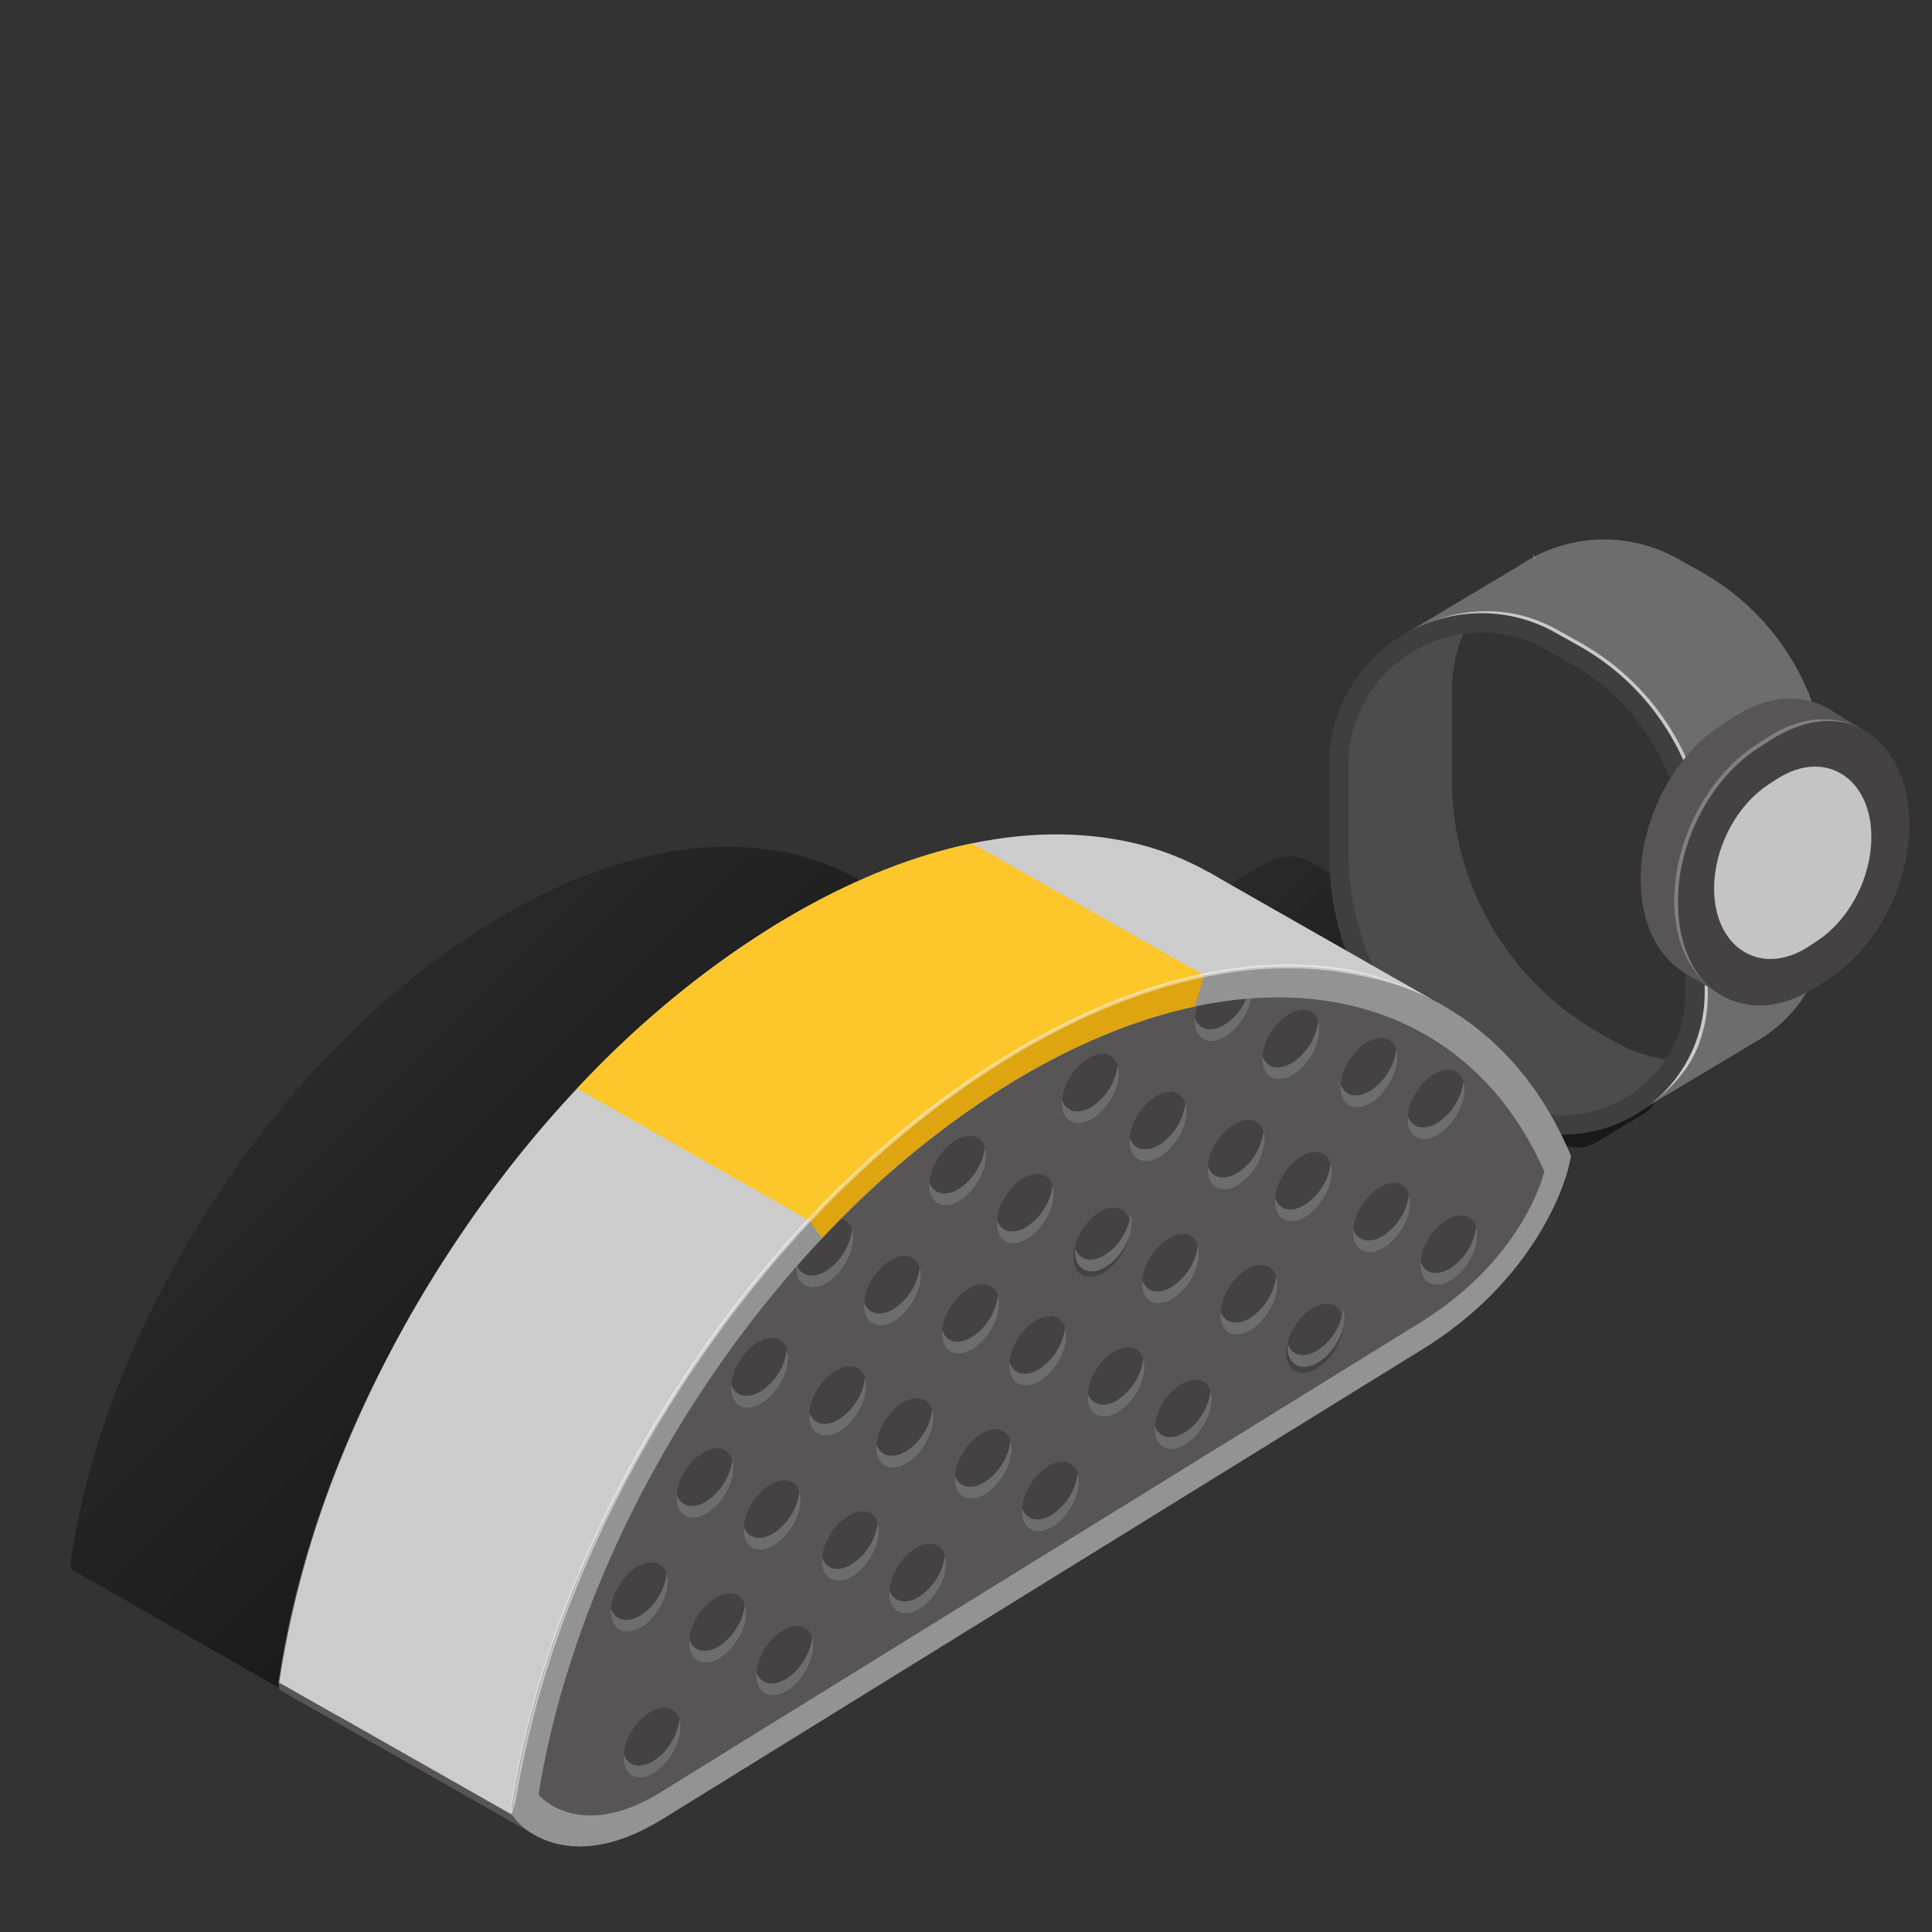<svg xmlns="http://www.w3.org/2000/svg" xmlns:xlink="http://www.w3.org/1999/xlink" viewBox="0 0 500 500"><rect x="0" y="0" width="500" height="500" fill="#333333" stroke="none"/><defs><style>.cls-1,.cls-4,.cls-9{fill:none;}.cls-2{opacity:0.23;}.cls-3{clip-path:url(#clip-path);}.cls-4{stroke:#595959;stroke-width:0.1px;}.cls-4,.cls-9{stroke-miterlimit:10;}.cls-5{fill:url(#Dégradé_sans_nom_52);}.cls-6{fill:url(#Dégradé_sans_nom_52-2);}.cls-7{fill:#4c4c4c;}.cls-8{fill:#6d6d6d;}.cls-9{stroke:#c9c9c9;}.cls-10{fill:#c9c9c9;}.cls-11{fill:#3f3f3f;}.cls-12{fill:#575556;}.cls-13{fill:#444243;}.cls-14{fill:gray;}.cls-15{fill:#c4c4c4;}.cls-16{fill:#ccc;}.cls-17{fill:#fdc62b;}.cls-18{fill:#939393;}.cls-19{fill:#dea510;}.cls-20{opacity:0.48;}.cls-21{fill:#fcfcfc;}.cls-22{clip-path:url(#clip-path-2);}</style><clipPath id="clip-path"><rect class="cls-1" x="520" width="500" height="500"/></clipPath><linearGradient id="Dégradé_sans_nom_52" x1="86.99" y1="271.16" x2="209.63" y2="393.79" gradientUnits="userSpaceOnUse"><stop offset="0" stop-opacity="0.2"/><stop offset="0.67" stop-opacity="0.5"/></linearGradient><linearGradient id="Dégradé_sans_nom_52-2" x1="330.35" y1="217.45" x2="413.44" y2="300.54" xlink:href="#Dégradé_sans_nom_52"/><clipPath id="clip-path-2"><rect class="cls-1" x="520" y="520" width="500" height="500"/></clipPath></defs><g id="Calque_4" data-name="Calque 4"><g class="cls-2"><g class="cls-3"><line class="cls-4" x1="174.86" y1="-105.06" x2="174.86" y2="618.88"/><line class="cls-4" x1="222.49" y1="-105.06" x2="222.49" y2="618.88"/><line class="cls-4" x1="246.3" y1="-105.06" x2="246.3" y2="618.88"/><line class="cls-4" x1="210.58" y1="-105.06" x2="210.58" y2="618.88"/><line class="cls-4" x1="162.95" y1="-105.06" x2="162.95" y2="618.88"/><line class="cls-4" x1="198.67" y1="-105.06" x2="198.67" y2="618.88"/><line class="cls-4" x1="151.04" y1="-105.06" x2="151.04" y2="618.88"/><line class="cls-4" x1="186.77" y1="-105.06" x2="186.77" y2="618.88"/><line class="cls-4" x1="234.39" y1="-105.06" x2="234.39" y2="618.88"/><line class="cls-4" x1="258.21" y1="-105.06" x2="258.21" y2="618.88"/><line class="cls-4" x1="270.12" y1="-105.06" x2="270.12" y2="618.88"/><line class="cls-4" x1="282.02" y1="-105.06" x2="282.02" y2="618.88"/><line class="cls-4" x1="293.93" y1="-105.06" x2="293.93" y2="618.88"/><line class="cls-4" x1="305.84" y1="-105.06" x2="305.84" y2="618.88"/><line class="cls-4" x1="317.74" y1="-105.06" x2="317.74" y2="618.88"/><line class="cls-4" x1="329.65" y1="-105.06" x2="329.65" y2="618.88"/><line class="cls-4" x1="341.56" y1="-105.06" x2="341.56" y2="618.88"/><line class="cls-4" x1="353.47" y1="-105.06" x2="353.47" y2="618.88"/><line class="cls-4" x1="365.37" y1="-105.06" x2="365.37" y2="618.88"/><line class="cls-4" x1="377.28" y1="-105.06" x2="377.28" y2="618.88"/><line class="cls-4" x1="389.19" y1="-105.06" x2="389.19" y2="618.88"/><line class="cls-4" x1="401.1" y1="-105.06" x2="401.1" y2="618.88"/><line class="cls-4" x1="413" y1="-105.06" x2="413" y2="618.88"/><line class="cls-4" x1="424.91" y1="-105.06" x2="424.91" y2="618.88"/><line class="cls-4" x1="436.82" y1="-105.06" x2="436.82" y2="618.88"/><line class="cls-4" x1="448.72" y1="-105.06" x2="448.72" y2="618.88"/><line class="cls-4" x1="484.45" y1="-105.06" x2="484.45" y2="618.88"/><line class="cls-4" x1="472.54" y1="-105.06" x2="472.54" y2="618.88"/><line class="cls-4" x1="460.63" y1="-105.06" x2="460.63" y2="618.88"/><line class="cls-4" x1="496.35" y1="-105.06" x2="496.35" y2="618.88"/><line class="cls-4" x1="209.67" y1="493.56" x2="836.62" y2="855.53"/><line class="cls-4" x1="215.62" y1="483.24" x2="842.57" y2="845.21"/><line class="cls-4" x1="221.58" y1="472.93" x2="848.53" y2="834.9"/><line class="cls-4" x1="227.53" y1="462.62" x2="854.48" y2="824.59"/><line class="cls-4" x1="233.48" y1="452.31" x2="860.44" y2="814.28"/><line class="cls-4" x1="239.44" y1="442" x2="866.39" y2="803.97"/><line class="cls-4" x1="245.39" y1="431.68" x2="872.34" y2="793.65"/><line class="cls-4" x1="251.34" y1="421.37" x2="878.3" y2="783.34"/><line class="cls-4" x1="257.3" y1="411.06" x2="884.25" y2="773.03"/><line class="cls-4" x1="263.25" y1="400.75" x2="890.2" y2="762.72"/><line class="cls-4" x1="269.21" y1="390.44" x2="896.16" y2="752.41"/><line class="cls-4" x1="275.16" y1="380.12" x2="902.11" y2="742.09"/><line class="cls-4" x1="281.11" y1="369.81" x2="908.06" y2="731.78"/><line class="cls-4" x1="287.07" y1="359.5" x2="914.02" y2="721.47"/><line class="cls-4" x1="293.02" y1="349.19" x2="919.97" y2="711.16"/><line class="cls-4" x1="310.88" y1="318.25" x2="937.83" y2="680.22"/><line class="cls-4" x1="334.7" y1="277" x2="961.65" y2="638.97"/><line class="cls-4" x1="346.6" y1="256.38" x2="973.55" y2="618.35"/><line class="cls-4" x1="328.74" y1="287.32" x2="955.69" y2="649.29"/><line class="cls-4" x1="304.93" y1="328.56" x2="931.88" y2="690.53"/><line class="cls-4" x1="322.79" y1="297.63" x2="949.74" y2="659.6"/><line class="cls-4" x1="298.97" y1="338.88" x2="925.92" y2="700.85"/><line class="cls-4" x1="316.83" y1="307.94" x2="943.79" y2="669.91"/><line class="cls-4" x1="340.65" y1="266.69" x2="967.6" y2="628.66"/><line class="cls-4" x1="352.56" y1="246.07" x2="979.51" y2="608.04"/><line class="cls-4" x1="358.51" y1="235.76" x2="985.46" y2="597.73"/><line class="cls-4" x1="364.46" y1="225.44" x2="991.41" y2="587.42"/><line class="cls-4" x1="370.42" y1="215.13" x2="997.37" y2="577.1"/><line class="cls-4" x1="376.37" y1="204.82" x2="1003.32" y2="566.79"/><line class="cls-4" x1="382.32" y1="194.51" x2="1009.28" y2="556.48"/><line class="cls-4" x1="388.28" y1="184.2" x2="1015.23" y2="546.17"/><line class="cls-4" x1="394.23" y1="173.88" x2="1021.18" y2="535.86"/><line class="cls-4" x1="400.18" y1="163.57" x2="1027.14" y2="525.54"/><line class="cls-4" x1="406.14" y1="153.26" x2="1033.09" y2="515.23"/><line class="cls-4" x1="412.09" y1="142.95" x2="1039.04" y2="504.92"/><line class="cls-4" x1="418.05" y1="132.64" x2="1045" y2="494.61"/><line class="cls-4" x1="424" y1="122.32" x2="1050.95" y2="484.3"/><line class="cls-4" x1="429.95" y1="112.01" x2="1056.9" y2="473.98"/><line class="cls-4" x1="435.91" y1="101.7" x2="1062.86" y2="463.67"/><line class="cls-4" x1="441.86" y1="91.39" x2="1068.81" y2="453.36"/><line class="cls-4" x1="447.81" y1="81.08" x2="1074.77" y2="443.05"/><line class="cls-4" x1="465.67" y1="50.14" x2="1092.63" y2="412.11"/><line class="cls-4" x1="489.49" y1="8.89" x2="1116.44" y2="370.86"/><line class="cls-4" x1="483.54" y1="19.2" x2="1110.49" y2="381.18"/><line class="cls-4" x1="459.72" y1="60.45" x2="1086.67" y2="422.42"/><line class="cls-4" x1="477.58" y1="29.52" x2="1104.53" y2="391.49"/><line class="cls-4" x1="453.77" y1="70.76" x2="1080.72" y2="432.74"/><line class="cls-4" x1="471.63" y1="39.83" x2="1098.58" y2="401.8"/><line class="cls-4" x1="495.44" y1="-1.42" x2="1122.39" y2="360.55"/><line class="cls-4" x1="1121.69" y1="160.43" x2="494.74" y2="522.4"/><line class="cls-4" x1="1115.74" y1="150.12" x2="488.78" y2="512.09"/><line class="cls-4" x1="1109.78" y1="139.81" x2="482.83" y2="501.78"/><line class="cls-4" x1="1103.83" y1="129.5" x2="476.88" y2="491.47"/><line class="cls-4" x1="1097.87" y1="119.18" x2="470.92" y2="481.15"/><line class="cls-4" x1="1091.92" y1="108.87" x2="464.97" y2="470.84"/><line class="cls-4" x1="1085.97" y1="98.56" x2="459.02" y2="460.53"/><line class="cls-4" x1="1080.01" y1="88.25" x2="453.06" y2="450.22"/><line class="cls-4" x1="1074.06" y1="77.94" x2="447.11" y2="439.91"/><line class="cls-4" x1="1068.11" y1="67.62" x2="441.16" y2="429.59"/><line class="cls-4" x1="1050.25" y1="36.69" x2="423.29" y2="398.66"/><line class="cls-4" x1="1026.43" y1="-4.56" x2="399.48" y2="357.41"/><line class="cls-4" x1="1014.52" y1="-25.18" x2="387.57" y2="336.79"/><line class="cls-4" x1="1032.39" y1="5.75" x2="405.43" y2="367.72"/><line class="cls-4" x1="1056.2" y1="47" x2="429.25" y2="408.97"/><line class="cls-4" x1="1038.34" y1="16.06" x2="411.39" y2="378.03"/><line class="cls-4" x1="1062.15" y1="57.31" x2="435.2" y2="419.28"/><line class="cls-4" x1="1044.29" y1="26.38" x2="417.34" y2="388.35"/><line class="cls-4" x1="1020.48" y1="-14.87" x2="393.53" y2="347.1"/><line class="cls-4" x1="1008.57" y1="-35.5" x2="381.62" y2="326.47"/><line class="cls-4" x1="1002.62" y1="-45.81" x2="375.67" y2="316.16"/><line class="cls-4" x1="996.66" y1="-56.12" x2="369.71" y2="305.85"/><line class="cls-4" x1="990.71" y1="-66.43" x2="363.76" y2="295.54"/><line class="cls-4" x1="984.76" y1="-76.74" x2="357.8" y2="285.23"/><line class="cls-4" x1="978.8" y1="-87.06" x2="351.85" y2="274.91"/><line class="cls-4" x1="972.85" y1="-97.37" x2="345.9" y2="264.6"/><line class="cls-4" x1="966.9" y1="-107.68" x2="339.94" y2="254.29"/><line class="cls-4" x1="960.94" y1="-117.99" x2="333.99" y2="243.98"/><line class="cls-4" x1="954.99" y1="-128.3" x2="328.04" y2="233.67"/><line class="cls-4" x1="949.03" y1="-138.62" x2="322.08" y2="223.35"/><line class="cls-4" x1="943.08" y1="-148.93" x2="316.13" y2="213.04"/><line class="cls-4" x1="937.13" y1="-159.24" x2="310.18" y2="202.73"/><line class="cls-4" x1="931.17" y1="-169.55" x2="304.22" y2="192.42"/><line class="cls-4" x1="925.22" y1="-179.86" x2="298.27" y2="182.11"/><line class="cls-4" x1="919.27" y1="-190.18" x2="292.31" y2="171.8"/><line class="cls-4" x1="913.31" y1="-200.49" x2="286.36" y2="161.48"/><line class="cls-4" x1="895.45" y1="-231.42" x2="268.5" y2="130.55"/><line class="cls-4" x1="871.64" y1="-272.67" x2="244.69" y2="89.3"/><line class="cls-4" x1="859.73" y1="-293.3" x2="232.78" y2="68.68"/><line class="cls-4" x1="877.59" y1="-262.36" x2="250.64" y2="99.61"/><line class="cls-4" x1="901.41" y1="-221.11" x2="274.45" y2="140.86"/><line class="cls-4" x1="883.54" y1="-252.05" x2="256.59" y2="109.92"/><line class="cls-4" x1="907.36" y1="-210.8" x2="280.41" y2="151.17"/><line class="cls-4" x1="889.5" y1="-241.74" x2="262.55" y2="120.24"/><line class="cls-4" x1="865.68" y1="-282.98" x2="238.73" y2="78.99"/><line class="cls-4" x1="853.78" y1="-303.61" x2="226.82" y2="58.36"/><line class="cls-4" x1="847.82" y1="-313.92" x2="220.87" y2="48.05"/><line class="cls-4" x1="841.87" y1="-324.23" x2="214.92" y2="37.74"/><line class="cls-4" x1="835.92" y1="-334.54" x2="208.96" y2="27.43"/><line class="cls-4" x1="829.96" y1="-344.86" x2="203.01" y2="17.12"/><line class="cls-4" x1="824.01" y1="-355.17" x2="197.06" y2="6.8"/></g></g></g><g id="VSMP_ISO_01"><path class="cls-5" d="M300.89,289.27v0c-.4-.93-.82-1.85-1.25-2.75a67.27,67.27,0,0,0-19-24.75,60.23,60.23,0,0,0-10.24-6.61h0L222,227.56l-.32-.19-.16-.09h0a63.71,63.71,0,0,0-20.3-7.06,84,84,0,0,0-31.24.89h0c-.84.17-1.69.36-2.53.56l-.68.16-1.85.46-.9.24-1.64.45-1,.28-1.58.48-1,.32-1.58.51-1,.34-1.63.58-1,.34-1.79.68-.8.31c-.85.34-1.72.68-2.58,1h0c-.87.36-1.74.74-2.62,1.12l-.79.36-1.82.83-1,.47-1.65.79-1,.52-1.58.8-1.09.56-1.57.84-1.08.58-1.62.9-1,.58-1.78,1-.87.5c-.88.53-1.77,1.06-2.65,1.61h0q-2.28,1.41-4.53,2.9l-.65.43c-1.43.95-2.84,1.92-4.25,2.91l-.83.59q-2.08,1.48-4.15,3l-.77.59q-2.11,1.6-4.21,3.27l-.35.29c-1.32,1.06-2.62,2.14-3.92,3.24l-.78.66c-1.3,1.1-2.58,2.23-3.86,3.37l-1,.89q-1.87,1.69-3.72,3.45l-1,.93q-1.87,1.8-3.73,3.64l-.67.69c-1.12,1.13-2.22,2.27-3.32,3.43l-.85.89-.16.16h0a259,259,0,0,0-27.83,35.52c-3.88,5.93-7.5,12-10.86,18.18-13.21,23.71-22.47,49.27-26.38,74.63l-.24,1.6.19,1.57L74.31,438l.2.12,0,0h0c4.87,2.68,14.07,4.84,27.8-3.65L187,382.16l81.55-50.42c26.45-16.35,31.77-39,32-40l.5-2.23Z"/><path class="cls-6" d="M403.42,295.54,321.52,245c-6.77-4.18-6.56-14.67.38-18.53l5-2.64c5.56-3.09,8.62-3,14.06.32l84.7,52.1a7.06,7.06,0,0,1-.56,12.17L412.5,296A9.41,9.41,0,0,1,403.42,295.54Z"/><path class="cls-7" d="M418.28,269.78l-4-2.24a75.51,75.51,0,0,1-38.53-65.84V179.06a39.06,39.06,0,0,1,5.57-20.29A39.4,39.4,0,0,0,344,198.13v22.64a75.51,75.51,0,0,0,38.53,65.84l4,2.24a36.7,36.7,0,0,0,50.15-14.33A36.29,36.29,0,0,1,418.28,269.78Z"/><path class="cls-8" d="M362.5,164.71h0l.65-.41Z"/><path class="cls-8" d="M440.41,148.08l-6-3.36a38.94,38.94,0,0,0-37.31-.67h0l-.1.06a40.22,40.22,0,0,0-4.13,2.47l-29.26,17.47a39,39,0,0,1,39-.26l6,3.37c1.11.62,2.2,1.28,3.26,2l.09.05,1.59,1.06.16.11c.5.35,1,.71,1.48,1.07l.22.15c.47.35.93.71,1.39,1.07l.27.21,1.31,1.07.3.25,1.24,1.09.32.29c.4.35.78.72,1.17,1.08.11.12.23.23.35.34l1.1,1.09.36.38c.35.36.7.73,1,1.1l.38.41c.33.36.65.73,1,1.1l.39.46c.31.36.61.73.92,1.1l.39.5c.29.36.58.73.86,1.1l.4.54c.27.36.54.73.8,1.11.14.18.27.37.4.56.26.37.51.74.76,1.12l.39.6c.24.37.47.74.7,1.11l.39.64.66,1.11c.13.23.25.46.38.68.2.37.41.74.6,1.11l.38.72c.19.36.37.73.55,1.1s.25.5.37.75l.51,1.1c.12.26.23.52.35.79s.31.72.46,1.09l.33.82c.15.36.29.72.43,1.08l.31.87c.13.36.26.71.38,1.07l.3.9.33,1.06c.1.31.19.62.28.94s.2.69.29,1,.17.66.25,1,.18.69.26,1,.15.68.22,1,.15.68.22,1,.13.71.2,1.06l.18,1c.06.37.11.74.17,1.11s.1.64.14,1,.09.78.14,1.17.07.6.1.91.07.84.11,1.25.05.57.07.85c0,.47.05.94.07,1.41,0,.24,0,.47,0,.7,0,.71,0,1.42,0,2.13v34.18c0,.78,0,1.56-.08,2.33,0,.14,0,.28,0,.43-.06.7-.13,1.39-.22,2.08,0,.21-.05.42-.09.64-.09.63-.19,1.25-.32,1.87,0,.28-.12.55-.18.83s-.17.74-.27,1.1c-.14.57-.3,1.13-.48,1.69-.05.16-.09.32-.14.48h0a36.35,36.35,0,0,1-14,18.67h0l29.4-17.56a36.31,36.31,0,0,0,18.16-31.64V203.63A63.72,63.72,0,0,0,440.41,148.08Z"/><path class="cls-9" d="M397.1,144.05l-.1.06"/><path class="cls-10" d="M425.36,287h0l-1.48-.19,1.48.19c6.49-4.48,10.61-11.59,13-19l.15-.48c.17-.54.32-1.09.47-1.64.09-.35.17-.71.25-1.07l.06-.26a5.23,5.23,0,0,0,.12-.54c.12-.61.23-1.22.32-1.83l.08-.63c.09-.66.16-1.33.21-2l0-.41c.05-.84.08-1.58.08-2.27V222.7c0-.7,0-1.4,0-2.09l0-1c0-.38,0-.76-.06-1.13l-.09-1.09c0-.32,0-.65-.08-1s-.05-.39-.07-.59l-.06-.5c0-.32-.07-.64-.11-1s-.06-.43-.1-.65l-.08-.56c0-.27-.08-.55-.13-.83s-.08-.47-.13-.71l-.08-.46c-.05-.28-.1-.56-.16-.84s-.11-.52-.17-.78l-.09-.44c-.06-.26-.11-.52-.17-.78l-.18-.73-.14-.55-.18-.7-.24-.83-.12-.41c-.06-.24-.13-.47-.2-.71l-.3-.92-.1-.31c-.07-.23-.15-.47-.23-.7s-.24-.7-.37-1.05l-.05-.14c-.08-.24-.17-.48-.26-.71s-.28-.71-.42-1.07l-.05-.14-.27-.67c-.15-.36-.31-.72-.46-1.07l-.35-.78c-.16-.36-.33-.72-.5-1.08l-.35-.74-.55-1.08-.37-.71c-.19-.37-.39-.73-.59-1.09l-.38-.67c-.21-.37-.43-.73-.64-1.09l-.39-.63c-.22-.37-.46-.73-.69-1.1l-.39-.59c-.24-.37-.49-.74-.74-1.1l-.39-.55-.79-1.1-.4-.52c-.27-.37-.56-.73-.84-1.09l-.39-.49-.9-1.09-.39-.44c-.31-.37-.63-.73-1-1.09l-.37-.41q-.5-.54-1-1.08l-.36-.37c-.35-.36-.71-.72-1.08-1.07l-.34-.33c-.38-.36-.76-.72-1.15-1.07l-.32-.29L418,174.93l-.29-.24-1.29-1.06-.27-.21c-.45-.35-.9-.7-1.37-1l-.21-.16-1.46-1.05-.16-.1-1.56-1,.45-.89-.54.84c-1.12-.73-2.17-1.36-3.21-1.94l-6-3.37c-11.95-6.71-26.67-7.48-38.53-.61h0c12.48-7.23,26.94-8.19,39.51-1.13l6,3.36c1.07.61,2.16,1.26,3.31,2l.09.05c.55.35,1.08.71,1.61,1.08l.17.11c.51.35,1,.71,1.51,1.08l.22.16c.47.35.94.72,1.41,1.08l.28.22c.44.35.88.72,1.32,1.09l.31.25,1.26,1.1.32.3,1.19,1.1.36.34,1.11,1.11.37.38c.36.37.71.74,1.05,1.12l.39.42,1,1.12.39.46c.32.37.63.75.93,1.13l.4.49.88,1.13.4.54c.28.37.55.75.82,1.13l.4.57.77,1.14.4.6c.24.38.48.76.71,1.14l.4.65.66,1.12.39.69c.21.38.42.75.62,1.13l.38.73c.19.37.38.74.56,1.12l.37.76.52,1.11.35.81c.16.37.32.73.47,1.1s.19.47.29.7l.05.14c.15.37.29.73.43,1.1l.27.74.05.14.39,1.09.24.73.1.3.3,1c.07.24.15.49.22.74l.11.41c.09.29.17.57.25.87s.13.48.19.73l.13.54c.07.26.13.51.19.76s.13.55.18.82l.1.43c.06.27.12.54.17.82s.11.58.17.87l.08.46c.05.24.09.49.13.74s.1.58.14.87l.08.55c0,.23.07.46.1.69l.12,1,.06.49c0,.21.05.42.07.63l.09,1,0,.58c0,.17,0,.35.05.52l.06,1.18,0,1c0,.72,0,1.44,0,2.16v34.18c0,.73,0,1.51-.08,2.39l0,.44q-.07,1.08-.21,2.13l-.1.66c-.09.65-.2,1.29-.33,1.93,0,.2-.08.39-.13.59l-.05.26c-.09.38-.18.76-.28,1.13-.15.58-.31,1.16-.49,1.73l-.39,1.19C437.44,276.84,432,282.41,425.36,287Z"/><path class="cls-11" d="M383.4,163.69h0a33.92,33.92,0,0,1,16.78,4.46l6,3.37a58.76,58.76,0,0,1,30,51.18v34.18a31.26,31.26,0,0,1-9.63,22.77,32.25,32.25,0,0,1-22.09,9,31.25,31.25,0,0,1-15.47-4.12l-4-2.24a70.62,70.62,0,0,1-36-61.48V198.13a33.9,33.9,0,0,1,10.46-24.72,35,35,0,0,1,24-9.72m0-5A39.43,39.43,0,0,0,344,198.13v22.64a75.51,75.51,0,0,0,38.53,65.84l4,2.24a36.34,36.34,0,0,0,17.92,4.76,36.72,36.72,0,0,0,36.72-36.73V222.7a63.69,63.69,0,0,0-32.51-55.54l-6-3.37a39.13,39.13,0,0,0-19.24-5.1Z"/><polygon class="cls-12" points="482.27 188.93 472.86 183.22 475.01 190.35 482.27 188.93"/><polygon class="cls-12" points="446.77 258.29 435.03 251.22 444.01 249.41 446.77 258.29"/><path class="cls-12" d="M424.72,224.37v0c-1.8,24.88,17,38.05,36.3,25.41l3.29-2.15c11.26-7.38,19.4-21.78,20.53-36.32h0c1.16-14.8-5-25.53-14.22-29.17-6.31-2.49-14.08-1.67-21.93,3.44l-3.28,2.13C434,195.13,425.78,209.7,424.72,224.37Z"/><path class="cls-13" d="M433.89,229.94v0c-1.81,24.87,17,38,36.3,25.4l3.29-2.15c11.25-7.38,19.39-21.78,20.53-36.31h0c1.95-24.94-16.82-38.3-36.15-25.74l-3.29,2.13C443.18,200.7,435,215.27,433.89,229.94Z"/><path class="cls-13" d="M482.28,188.93c-6.7-3.83-15.5-3.56-24.42,2.24l-3.29,2.13c-11.39,7.4-19.61,22-20.68,36.64v0c-.9,12.43,3.35,21.95,10.24,26.77"/><path class="cls-14" d="M444.13,256.74c-7.52-5.26-11.61-14.78-10.74-26.81,1.07-14.74,9.47-29.62,20.91-37.05l3.28-2.13c8.6-5.58,17.44-6,24.7-1.82h0c-6.93-4-15.88-2.71-24.15,2.66l-3.29,2.13c-11.18,7.27-19.4,21.84-20.45,36.26-.85,11.7,2.52,21.7,9.74,26.76Z"/><path class="cls-15" d="M443.69,227.78v0c-1.22,16.76,11.47,25.65,24.47,17.12l2.21-1.45c7.59-5,13.08-14.68,13.84-24.48h0c1.32-16.8-11.33-25.81-24.37-17.34l-2.21,1.43C450,208.07,444.41,217.89,443.69,227.78Z"/><path class="cls-12" d="M346.39,264.74c-22.92-53.53-81.48-63-146.37-22.93S83.9,358.51,72.34,433.56c0,0,11.38,18.14,33.72,4.33l105.37-65.15L313,310C341.52,292.32,346.39,264.74,346.39,264.74Z"/><polygon class="cls-12" points="142.54 472.54 72.34 433.56 72.05 435.46 72.28 437.31 138.65 475.05 142.54 472.54"/><path class="cls-16" d="M199.85,239.88c-31.42,19.43-60.28,48.43-83.44,83.86a309.77,309.77,0,0,0-28,53.34,256.64,256.64,0,0,0-15.67,55.24l-.5,3.1,14.19,8.06c5.41,3.08,14.09-.16,25-6.9L211.6,374.67,308.09,315c31.3-19.35,37.59-46.18,37.84-47.32l.59-2.64-.81-1.84c-5.61-12.74-13.44-23.18-23.28-31a73.55,73.55,0,0,0-33.91-15C261.88,212.66,231.22,220.49,199.85,239.88Z"/><path class="cls-17" d="M311.64,252.42l-60.07-34.15h0c-16.62,3.44-34.05,10.69-51.71,21.61a251,251,0,0,0-50.52,41.84l60.07,34.15c14.56-15.45,34.64-26.21,51.78-36.8C278,268.66,296.24,255.7,311.64,252.42Z"/><polygon class="cls-16" points="312.54 225.56 370.4 258.54 328.8 254.47 312.54 225.56"/><polygon class="cls-16" points="132.36 469.56 72.28 435.42 153.6 404.77 132.36 469.56"/><path class="cls-12" d="M406.46,298.89C383.54,245.35,325,235.85,260.1,276S144,392.66,132.42,467.71c0,0,11.37,18.14,33.72,4.32L271.5,406.89,373,344.12C401.6,326.46,406.46,298.89,406.46,298.89Z"/><ellipse class="cls-13" cx="168.75" cy="451.01" rx="9.93" ry="6.04" transform="translate(-302.19 350.52) rotate(-57.44)"/><ellipse class="cls-13" cx="168.75" cy="451.01" rx="9.93" ry="6.04" transform="translate(-302.19 350.52) rotate(-57.44)"/><ellipse class="cls-13" cx="203.12" cy="429.76" rx="9.93" ry="6.04" transform="translate(-268.41 369.67) rotate(-57.44)"/><ellipse class="cls-13" cx="237.49" cy="408.51" rx="9.93" ry="6.04" transform="translate(-234.63 388.83) rotate(-57.44)"/><ellipse class="cls-13" cx="271.86" cy="387.27" rx="9.93" ry="6.04" transform="translate(-200.85 407.98) rotate(-57.44)"/><ellipse class="cls-13" cx="306.23" cy="366.02" rx="9.93" ry="6.04" transform="translate(-167.07 427.14) rotate(-57.44)"/><ellipse class="cls-13" cx="340.6" cy="344.77" rx="9.93" ry="6.04" transform="matrix(0.54, -0.84, 0.84, 0.54, -133.29, 446.29)"/><ellipse class="cls-13" cx="374.97" cy="323.52" rx="9.93" ry="6.04" transform="translate(-99.5 465.45) rotate(-57.44)"/><path class="cls-8" d="M169.16,455.7c-3.56,2.2-6.76,1.36-7.75-1.76a8.78,8.78,0,0,0,0,1.62c.37,4.27,4,5.71,8,3.2s7-8,6.68-12.3a6.94,6.94,0,0,0-.28-1.44A15.18,15.18,0,0,1,169.16,455.7Z"/><path class="cls-8" d="M203.53,434.45c-3.56,2.2-6.76,1.37-7.75-1.76a8.78,8.78,0,0,0,0,1.62c.37,4.28,4,5.71,8,3.2s7-8,6.68-12.29a6.91,6.91,0,0,0-.28-1.45A15.18,15.18,0,0,1,203.53,434.45Z"/><path class="cls-8" d="M237.9,413.2c-3.56,2.2-6.77,1.37-7.75-1.76a8.78,8.78,0,0,0,0,1.62c.37,4.28,4,5.71,8,3.2s7.05-8,6.68-12.29a7.35,7.35,0,0,0-.28-1.44A15.16,15.16,0,0,1,237.9,413.2Z"/><path class="cls-8" d="M272.27,392c-3.56,2.2-6.77,1.37-7.75-1.76a8.78,8.78,0,0,0,0,1.62c.37,4.28,4,5.71,8,3.2s7-8,6.67-12.29a7,7,0,0,0-.27-1.44A15.16,15.16,0,0,1,272.27,392Z"/><path class="cls-8" d="M306.64,370.7c-3.56,2.21-6.77,1.37-7.75-1.76a8.79,8.79,0,0,0,0,1.62c.37,4.28,4,5.71,8,3.2s7-8,6.67-12.29a7,7,0,0,0-.27-1.44A15.19,15.19,0,0,1,306.64,370.7Z"/><path class="cls-8" d="M341,349.46c-3.56,2.2-6.77,1.36-7.75-1.76a8.78,8.78,0,0,0,0,1.62c.37,4.27,4,5.71,8,3.2s7.05-8,6.67-12.3a6.34,6.34,0,0,0-.28-1.44A15.16,15.16,0,0,1,341,349.46Z"/><path class="cls-8" d="M375.38,328.21c-3.56,2.2-6.77,1.37-7.75-1.76a8.78,8.78,0,0,0,0,1.62c.37,4.28,4,5.71,8,3.2s7.05-8,6.67-12.29a6.13,6.13,0,0,0-.28-1.44A15.16,15.16,0,0,1,375.38,328.21Z"/><ellipse class="cls-13" cx="165.46" cy="413.33" rx="9.93" ry="6.04" transform="translate(-271.96 330.34) rotate(-57.44)"/><ellipse class="cls-13" cx="165.46" cy="413.33" rx="9.93" ry="6.04" transform="translate(-271.96 330.34) rotate(-57.44)"/><ellipse class="cls-13" cx="199.83" cy="392.08" rx="9.93" ry="6.04" transform="translate(-238.18 349.49) rotate(-57.44)"/><ellipse class="cls-13" cx="234.2" cy="370.83" rx="9.93" ry="6.04" transform="translate(-204.39 368.65) rotate(-57.44)"/><ellipse class="cls-13" cx="268.57" cy="349.59" rx="9.93" ry="6.04" transform="translate(-170.61 387.8) rotate(-57.44)"/><ellipse class="cls-13" cx="302.93" cy="328.34" rx="9.93" ry="6.04" transform="translate(-136.83 406.96) rotate(-57.44)"/><ellipse class="cls-13" cx="337.3" cy="307.09" rx="9.93" ry="6.04" transform="translate(-103.05 426.11) rotate(-57.44)"/><ellipse class="cls-13" cx="371.67" cy="285.84" rx="9.93" ry="6.04" transform="translate(-69.27 445.27) rotate(-57.44)"/><path class="cls-8" d="M165.87,418c-3.57,2.2-6.77,1.37-7.76-1.76a9.75,9.75,0,0,0,0,1.62c.38,4.28,4,5.71,8,3.2s7.05-8,6.68-12.29a6.91,6.91,0,0,0-.28-1.45A15.16,15.16,0,0,1,165.87,418Z"/><path class="cls-8" d="M200.24,396.77c-3.57,2.2-6.77,1.37-7.76-1.76a9.75,9.75,0,0,0,0,1.62c.38,4.28,4,5.71,8,3.2s7.05-8,6.68-12.29a6.69,6.69,0,0,0-.28-1.44A15.14,15.14,0,0,1,200.24,396.77Z"/><path class="cls-8" d="M234.61,375.52c-3.57,2.2-6.77,1.37-7.76-1.76a9.76,9.76,0,0,0,0,1.62c.38,4.28,4,5.71,8,3.2s7-8,6.68-12.29a6.81,6.81,0,0,0-.28-1.44A15.14,15.14,0,0,1,234.61,375.52Z"/><path class="cls-8" d="M269,354.27c-3.57,2.21-6.77,1.37-7.76-1.76a9.76,9.76,0,0,0,0,1.62c.38,4.28,4,5.71,8,3.2s7.05-8,6.68-12.29a6.94,6.94,0,0,0-.28-1.44A15.14,15.14,0,0,1,269,354.27Z"/><path class="cls-8" d="M303.34,333c-3.56,2.21-6.76,1.37-7.75-1.75a9.75,9.75,0,0,0,0,1.62c.38,4.27,4,5.71,8,3.2s7.05-8,6.68-12.3a6.94,6.94,0,0,0-.28-1.44A15.16,15.16,0,0,1,303.34,333Z"/><path class="cls-8" d="M337.71,311.78C334.15,314,331,313.15,330,310a8.78,8.78,0,0,0,0,1.62c.37,4.28,4,5.71,8,3.2s7-8,6.68-12.29a6.91,6.91,0,0,0-.28-1.45A15.18,15.18,0,0,1,337.71,311.78Z"/><path class="cls-8" d="M372.08,290.53c-3.56,2.2-6.76,1.37-7.75-1.76a8.78,8.78,0,0,0,0,1.62c.37,4.28,4,5.71,8,3.2s7-8,6.68-12.29a7.35,7.35,0,0,0-.28-1.44A15.16,15.16,0,0,1,372.08,290.53Z"/><ellipse class="cls-13" cx="196.61" cy="355.27" rx="9.93" ry="6.04" transform="translate(-208.63 329.78) rotate(-57.44)"/><ellipse class="cls-13" cx="230.98" cy="334.02" rx="9.93" ry="6.04" transform="translate(-174.85 348.93) rotate(-57.44)"/><ellipse class="cls-13" cx="265.34" cy="312.77" rx="9.93" ry="6.04" transform="translate(-141.07 368.09) rotate(-57.44)"/><ellipse class="cls-13" cx="299.71" cy="291.52" rx="9.93" ry="6.04" transform="translate(-107.29 387.24) rotate(-57.44)"/><ellipse class="cls-13" cx="334.08" cy="270.28" rx="9.93" ry="6.04" transform="translate(-73.51 406.4) rotate(-57.44)"/><path class="cls-8" d="M197,360c-3.57,2.21-6.77,1.37-7.76-1.76a9.76,9.76,0,0,0,0,1.62c.38,4.28,4,5.72,8,3.2s7.05-8,6.68-12.29a6.94,6.94,0,0,0-.28-1.44A15.14,15.14,0,0,1,197,360Z"/><path class="cls-8" d="M231.38,338.71c-3.56,2.2-6.76,1.36-7.75-1.76a9.75,9.75,0,0,0,0,1.62c.38,4.27,4,5.71,8,3.2s7-8,6.68-12.3a6.94,6.94,0,0,0-.28-1.44A15.14,15.14,0,0,1,231.38,338.71Z"/><path class="cls-8" d="M265.75,317.46c-3.56,2.2-6.76,1.37-7.75-1.76a9.75,9.75,0,0,0,0,1.62c.38,4.28,4,5.71,8,3.2s7.05-8,6.68-12.29a6.69,6.69,0,0,0-.28-1.44A15.16,15.16,0,0,1,265.75,317.46Z"/><path class="cls-8" d="M300.12,296.21c-3.56,2.2-6.76,1.37-7.75-1.76a8.78,8.78,0,0,0,0,1.62c.37,4.28,4,5.71,8,3.2s7.05-8,6.68-12.29a6.69,6.69,0,0,0-.28-1.44A15.16,15.16,0,0,1,300.12,296.21Z"/><path class="cls-8" d="M334.49,275c-3.56,2.21-6.76,1.37-7.75-1.76a8.79,8.79,0,0,0,0,1.62c.37,4.28,4,5.71,8,3.2s7.05-8,6.68-12.29a7.66,7.66,0,0,0-.28-1.44A15.16,15.16,0,0,1,334.49,275Z"/><ellipse class="cls-13" cx="185.73" cy="421.35" rx="9.93" ry="6.04" transform="translate(-269.36 351.13) rotate(-57.44)"/><ellipse class="cls-13" cx="220.1" cy="400.11" rx="9.93" ry="6.04" transform="translate(-235.58 370.29) rotate(-57.44)"/><ellipse class="cls-13" cx="254.47" cy="378.86" rx="9.93" ry="6.04" transform="translate(-201.79 389.44) rotate(-57.44)"/><ellipse class="cls-13" cx="288.84" cy="357.61" rx="9.93" ry="6.04" transform="translate(-168.01 408.6) rotate(-57.44)"/><ellipse class="cls-13" cx="323.21" cy="336.36" rx="9.93" ry="6.04" transform="translate(-134.23 427.75) rotate(-57.44)"/><ellipse class="cls-13" cx="357.58" cy="315.11" rx="9.93" ry="6.04" transform="translate(-100.45 446.9) rotate(-57.44)"/><path class="cls-8" d="M186.14,426c-3.56,2.2-6.77,1.37-7.75-1.76a8.78,8.78,0,0,0,0,1.62c.37,4.28,4,5.71,8,3.2s7.05-8,6.67-12.29a6.13,6.13,0,0,0-.28-1.44A15.14,15.14,0,0,1,186.14,426Z"/><path class="cls-8" d="M220.51,404.79c-3.57,2.2-6.77,1.37-7.75-1.76a8.79,8.79,0,0,0,0,1.62c.37,4.28,4,5.71,8,3.2s7.05-8,6.67-12.29a6.34,6.34,0,0,0-.28-1.44A15.14,15.14,0,0,1,220.51,404.79Z"/><path class="cls-8" d="M254.88,383.54c-3.57,2.21-6.77,1.37-7.75-1.76a8.81,8.81,0,0,0,0,1.62c.38,4.28,4,5.71,8,3.2s7-8,6.67-12.29a6.34,6.34,0,0,0-.28-1.44A15.14,15.14,0,0,1,254.88,383.54Z"/><path class="cls-8" d="M289.25,362.3c-3.57,2.2-6.77,1.36-7.76-1.76a9.75,9.75,0,0,0,0,1.62c.38,4.27,4,5.71,8,3.2s7.05-8,6.68-12.3a6.94,6.94,0,0,0-.28-1.44A15.16,15.16,0,0,1,289.25,362.3Z"/><path class="cls-8" d="M323.62,341.05c-3.57,2.2-6.77,1.37-7.76-1.76a9.75,9.75,0,0,0,0,1.62c.38,4.28,4,5.71,8,3.2s7.05-8,6.68-12.29a6.69,6.69,0,0,0-.28-1.44A15.16,15.16,0,0,1,323.62,341.05Z"/><path class="cls-8" d="M358,319.8c-3.57,2.2-6.77,1.37-7.76-1.76a9.76,9.76,0,0,0,0,1.62c.38,4.28,4,5.71,8,3.2s7.05-8,6.68-12.29a6.69,6.69,0,0,0-.28-1.44A15.14,15.14,0,0,1,358,319.8Z"/><ellipse class="cls-13" cx="182.44" cy="383.81" rx="9.93" ry="6.04" transform="translate(-239.23 331.02) rotate(-57.44)"/><ellipse class="cls-13" cx="216.81" cy="362.56" rx="9.93" ry="6.04" transform="translate(-205.45 350.18) rotate(-57.44)"/><ellipse class="cls-13" cx="251.18" cy="341.31" rx="9.93" ry="6.04" transform="translate(-171.67 369.33) rotate(-57.44)"/><ellipse class="cls-13" cx="285.55" cy="320.07" rx="9.93" ry="6.04" transform="matrix(0.54, -0.84, 0.84, 0.54, -137.89, 388.49)"/><ellipse class="cls-13" cx="319.92" cy="298.82" rx="9.93" ry="6.04" transform="translate(-104.11 407.64) rotate(-57.44)"/><ellipse class="cls-13" cx="354.29" cy="277.57" rx="9.93" ry="6.04" transform="translate(-70.32 426.8) rotate(-57.44)"/><path class="cls-8" d="M182.85,388.5c-3.56,2.2-6.76,1.36-7.75-1.76a9.75,9.75,0,0,0,0,1.62c.38,4.27,4,5.71,8,3.2s7-8,6.68-12.3a6.94,6.94,0,0,0-.28-1.44A15.18,15.18,0,0,1,182.85,388.5Z"/><path class="cls-8" d="M217.22,367.25c-3.56,2.2-6.76,1.37-7.75-1.76a8.78,8.78,0,0,0,0,1.62c.37,4.28,4,5.71,8,3.2s7-8,6.68-12.29a6.69,6.69,0,0,0-.28-1.44A15.16,15.16,0,0,1,217.22,367.25Z"/><path class="cls-8" d="M251.59,346c-3.56,2.2-6.76,1.37-7.75-1.76a8.78,8.78,0,0,0,0,1.62c.37,4.28,4,5.71,8,3.2s7.05-8,6.68-12.29a6.69,6.69,0,0,0-.28-1.44A15.16,15.16,0,0,1,251.59,346Z"/><path class="cls-8" d="M286,324.75c-3.56,2.21-6.77,1.37-7.75-1.76a8.79,8.79,0,0,0,0,1.62c.37,4.28,4,5.71,8,3.2s7-8,6.68-12.29a7.66,7.66,0,0,0-.28-1.44A15.16,15.16,0,0,1,286,324.75Z"/><path class="cls-8" d="M320.33,303.5c-3.56,2.21-6.77,1.37-7.75-1.76a8.79,8.79,0,0,0,0,1.62c.37,4.28,4,5.72,8,3.2s7-8,6.68-12.29a7.66,7.66,0,0,0-.28-1.44A15.16,15.16,0,0,1,320.33,303.5Z"/><path class="cls-8" d="M354.7,282.26c-3.56,2.2-6.77,1.36-7.75-1.76a8.78,8.78,0,0,0,0,1.62c.37,4.27,4,5.71,8,3.2s7-8,6.67-12.3a7,7,0,0,0-.27-1.44A15.21,15.21,0,0,1,354.7,282.26Z"/><ellipse class="cls-13" cx="213.46" cy="324.2" rx="9.93" ry="6.04" transform="translate(-174.66 329.63) rotate(-57.44)"/><ellipse class="cls-13" cx="247.83" cy="302.95" rx="9.93" ry="6.04" transform="translate(-140.88 348.79) rotate(-57.44)"/><ellipse class="cls-13" cx="282.2" cy="281.7" rx="9.93" ry="6.04" transform="translate(-107.1 367.94) rotate(-57.44)"/><ellipse class="cls-13" cx="316.57" cy="260.45" rx="9.93" ry="6.04" transform="translate(-73.32 387.1) rotate(-57.44)"/><path class="cls-8" d="M213.87,328.88c-3.57,2.21-6.77,1.37-7.75-1.76a8.81,8.81,0,0,0,0,1.62c.38,4.28,4,5.71,8,3.2s7.05-8,6.67-12.29a6.94,6.94,0,0,0-.28-1.44A15.14,15.14,0,0,1,213.87,328.88Z"/><path class="cls-8" d="M248.24,307.63c-3.57,2.21-6.77,1.37-7.76-1.75a9.64,9.64,0,0,0,0,1.61c.38,4.28,4,5.72,8,3.2s7.05-8,6.68-12.29a6.94,6.94,0,0,0-.28-1.44A15.14,15.14,0,0,1,248.24,307.63Z"/><path class="cls-8" d="M282.61,286.39c-3.57,2.2-6.77,1.37-7.76-1.76a9.75,9.75,0,0,0,0,1.62c.38,4.27,4,5.71,8,3.2s7.05-8,6.68-12.3a6.94,6.94,0,0,0-.28-1.44A15.16,15.16,0,0,1,282.61,286.39Z"/><path class="cls-8" d="M317,265.14c-3.57,2.2-6.77,1.37-7.76-1.76a9.75,9.75,0,0,0,0,1.62c.38,4.28,4,5.71,8,3.2s7.05-8,6.68-12.29a6.69,6.69,0,0,0-.28-1.44A15.14,15.14,0,0,1,317,265.14Z"/><path class="cls-18" d="M260.53,280.93C322.19,242.81,378,254,399.66,303.19c0,0-5,22.3-32.1,39.08l-96.49,59.65L181,457.62l-10,6.2c-21.24,13.13-31.63.67-31.63.67,11.14-69.63,59.45-145.37,121.22-183.56Zm-.6-6.9c-31.43,19.43-60.28,48.43-83.45,83.86a309.63,309.63,0,0,0-27.95,53.33,256.77,256.77,0,0,0-15.68,55.25l-.49,3.09,1.42,1.71c.51.61,12.83,14.87,37.76-.54l100.13-61.91,96.5-59.65C399.46,329.82,405.75,303,406,301.85l.59-2.64-.81-1.84c-5.6-12.74-13.43-23.18-23.27-31a73.62,73.62,0,0,0-33.92-15c-26.64-4.58-57.3,3.26-88.66,22.65Z"/><path class="cls-19" d="M309.17,260.51l2.47-8.09h0C295,255.86,277.59,263.11,259.93,274a250.15,250.15,0,0,0-50.53,41.84l3.32,4.6h0a239.61,239.61,0,0,1,47.8-39.53C277.37,270.52,293.78,263.79,309.17,260.51Z"/><g class="cls-20"><path class="cls-21" d="M132.36,469.56h0v-3.17A256.77,256.77,0,0,1,148.06,411a309.63,309.63,0,0,1,28-53.42c23.21-35.5,52.12-64.55,83.61-84s62.24-27.31,89-22.72a76.2,76.2,0,0,1,21.72,7.66h0c-6.65-3.4-14.16-5.34-21.89-6.67-26.52-4.55-57.06,3.26-88.32,22.58S200,322.79,176.9,358.16A309.78,309.78,0,0,0,149,411.41a255.79,255.79,0,0,0-15.64,55.13Z"/></g></g><g id="Calque_5" data-name="Calque 5"><g class="cls-2"><g class="cls-22"><line class="cls-4" x1="174.86" y1="414.94" x2="174.86" y2="1138.88"/><line class="cls-4" x1="222.49" y1="414.94" x2="222.49" y2="1138.88"/><line class="cls-4" x1="246.3" y1="414.94" x2="246.3" y2="1138.88"/><line class="cls-4" x1="210.58" y1="414.94" x2="210.58" y2="1138.88"/><line class="cls-4" x1="162.95" y1="414.94" x2="162.95" y2="1138.88"/><line class="cls-4" x1="198.67" y1="414.94" x2="198.67" y2="1138.88"/><line class="cls-4" x1="151.04" y1="414.94" x2="151.04" y2="1138.88"/><line class="cls-4" x1="186.77" y1="414.94" x2="186.77" y2="1138.88"/><line class="cls-4" x1="234.39" y1="414.94" x2="234.39" y2="1138.88"/><line class="cls-4" x1="258.21" y1="414.94" x2="258.21" y2="1138.88"/><line class="cls-4" x1="270.12" y1="414.94" x2="270.12" y2="1138.88"/><line class="cls-4" x1="282.02" y1="414.94" x2="282.02" y2="1138.88"/><line class="cls-4" x1="293.93" y1="414.94" x2="293.93" y2="1138.88"/><line class="cls-4" x1="305.84" y1="414.94" x2="305.84" y2="1138.88"/><line class="cls-4" x1="317.74" y1="414.94" x2="317.74" y2="1138.88"/><line class="cls-4" x1="329.65" y1="414.94" x2="329.65" y2="1138.88"/><line class="cls-4" x1="341.56" y1="414.94" x2="341.56" y2="1138.88"/><line class="cls-4" x1="353.47" y1="414.94" x2="353.47" y2="1138.88"/><line class="cls-4" x1="365.37" y1="414.94" x2="365.37" y2="1138.88"/><line class="cls-4" x1="377.28" y1="414.94" x2="377.28" y2="1138.88"/><line class="cls-4" x1="389.19" y1="414.94" x2="389.19" y2="1138.88"/><line class="cls-4" x1="401.1" y1="414.94" x2="401.1" y2="1138.88"/><line class="cls-4" x1="413" y1="414.94" x2="413" y2="1138.88"/><line class="cls-4" x1="424.91" y1="414.94" x2="424.91" y2="1138.88"/><line class="cls-4" x1="436.82" y1="414.94" x2="436.82" y2="1138.88"/><line class="cls-4" x1="448.72" y1="414.94" x2="448.72" y2="1138.88"/><line class="cls-4" x1="484.45" y1="414.94" x2="484.45" y2="1138.88"/><line class="cls-4" x1="472.54" y1="414.94" x2="472.54" y2="1138.88"/><line class="cls-4" x1="460.63" y1="414.94" x2="460.63" y2="1138.88"/><line class="cls-4" x1="496.35" y1="414.94" x2="496.35" y2="1138.88"/><line class="cls-4" x1="1014.52" y1="494.82" x2="387.57" y2="856.79"/><line class="cls-4" x1="1008.57" y1="484.5" x2="381.62" y2="846.47"/><line class="cls-4" x1="1002.62" y1="474.19" x2="375.67" y2="836.16"/><line class="cls-4" x1="996.66" y1="463.88" x2="369.71" y2="825.85"/><line class="cls-4" x1="990.71" y1="453.57" x2="363.76" y2="815.54"/><line class="cls-4" x1="984.76" y1="443.26" x2="357.8" y2="805.23"/><line class="cls-4" x1="978.8" y1="432.94" x2="351.85" y2="794.91"/><line class="cls-4" x1="972.85" y1="422.63" x2="345.9" y2="784.6"/><line class="cls-4" x1="966.9" y1="412.32" x2="339.94" y2="774.29"/><line class="cls-4" x1="960.94" y1="402.01" x2="333.99" y2="763.98"/><line class="cls-4" x1="954.99" y1="391.7" x2="328.04" y2="753.67"/><line class="cls-4" x1="949.03" y1="381.38" x2="322.08" y2="743.35"/><line class="cls-4" x1="943.08" y1="371.07" x2="316.13" y2="733.04"/><line class="cls-4" x1="937.13" y1="360.76" x2="310.18" y2="722.73"/><line class="cls-4" x1="931.17" y1="350.45" x2="304.22" y2="712.42"/><line class="cls-4" x1="925.22" y1="340.14" x2="298.27" y2="702.11"/><line class="cls-4" x1="919.27" y1="329.82" x2="292.31" y2="691.8"/><line class="cls-4" x1="913.31" y1="319.51" x2="286.36" y2="681.48"/><line class="cls-4" x1="895.45" y1="288.58" x2="268.5" y2="650.55"/><line class="cls-4" x1="871.64" y1="247.33" x2="244.69" y2="609.3"/><line class="cls-4" x1="859.73" y1="226.7" x2="232.78" y2="588.68"/><line class="cls-4" x1="877.59" y1="257.64" x2="250.64" y2="619.61"/><line class="cls-4" x1="901.41" y1="298.89" x2="274.45" y2="660.86"/><line class="cls-4" x1="883.54" y1="267.95" x2="256.59" y2="629.92"/><line class="cls-4" x1="907.36" y1="309.2" x2="280.41" y2="671.17"/><line class="cls-4" x1="889.5" y1="278.26" x2="262.55" y2="640.24"/><line class="cls-4" x1="865.68" y1="237.02" x2="238.73" y2="598.99"/><line class="cls-4" x1="853.78" y1="216.39" x2="226.82" y2="578.36"/><line class="cls-4" x1="847.82" y1="206.08" x2="220.87" y2="568.05"/><line class="cls-4" x1="841.87" y1="195.77" x2="214.92" y2="557.74"/><line class="cls-4" x1="835.92" y1="185.46" x2="208.96" y2="547.43"/><line class="cls-4" x1="829.96" y1="175.14" x2="203.01" y2="537.12"/><line class="cls-4" x1="824.01" y1="164.83" x2="197.06" y2="526.8"/><line class="cls-4" x1="818.05" y1="154.52" x2="191.1" y2="516.49"/><line class="cls-4" x1="812.1" y1="144.21" x2="185.15" y2="506.18"/><line class="cls-4" x1="806.15" y1="133.9" x2="179.2" y2="495.87"/><line class="cls-4" x1="800.19" y1="123.58" x2="173.24" y2="485.56"/><line class="cls-4" x1="794.24" y1="113.27" x2="167.29" y2="475.24"/><line class="cls-4" x1="788.29" y1="102.96" x2="161.34" y2="464.93"/><line class="cls-4" x1="782.33" y1="92.65" x2="155.38" y2="454.62"/><line class="cls-4" x1="776.38" y1="82.34" x2="149.43" y2="444.31"/><line class="cls-4" x1="770.43" y1="72.03" x2="143.47" y2="434"/><line class="cls-4" x1="764.47" y1="61.71" x2="137.52" y2="423.68"/><line class="cls-4" x1="758.52" y1="51.4" x2="131.57" y2="413.37"/></g></g></g></svg>